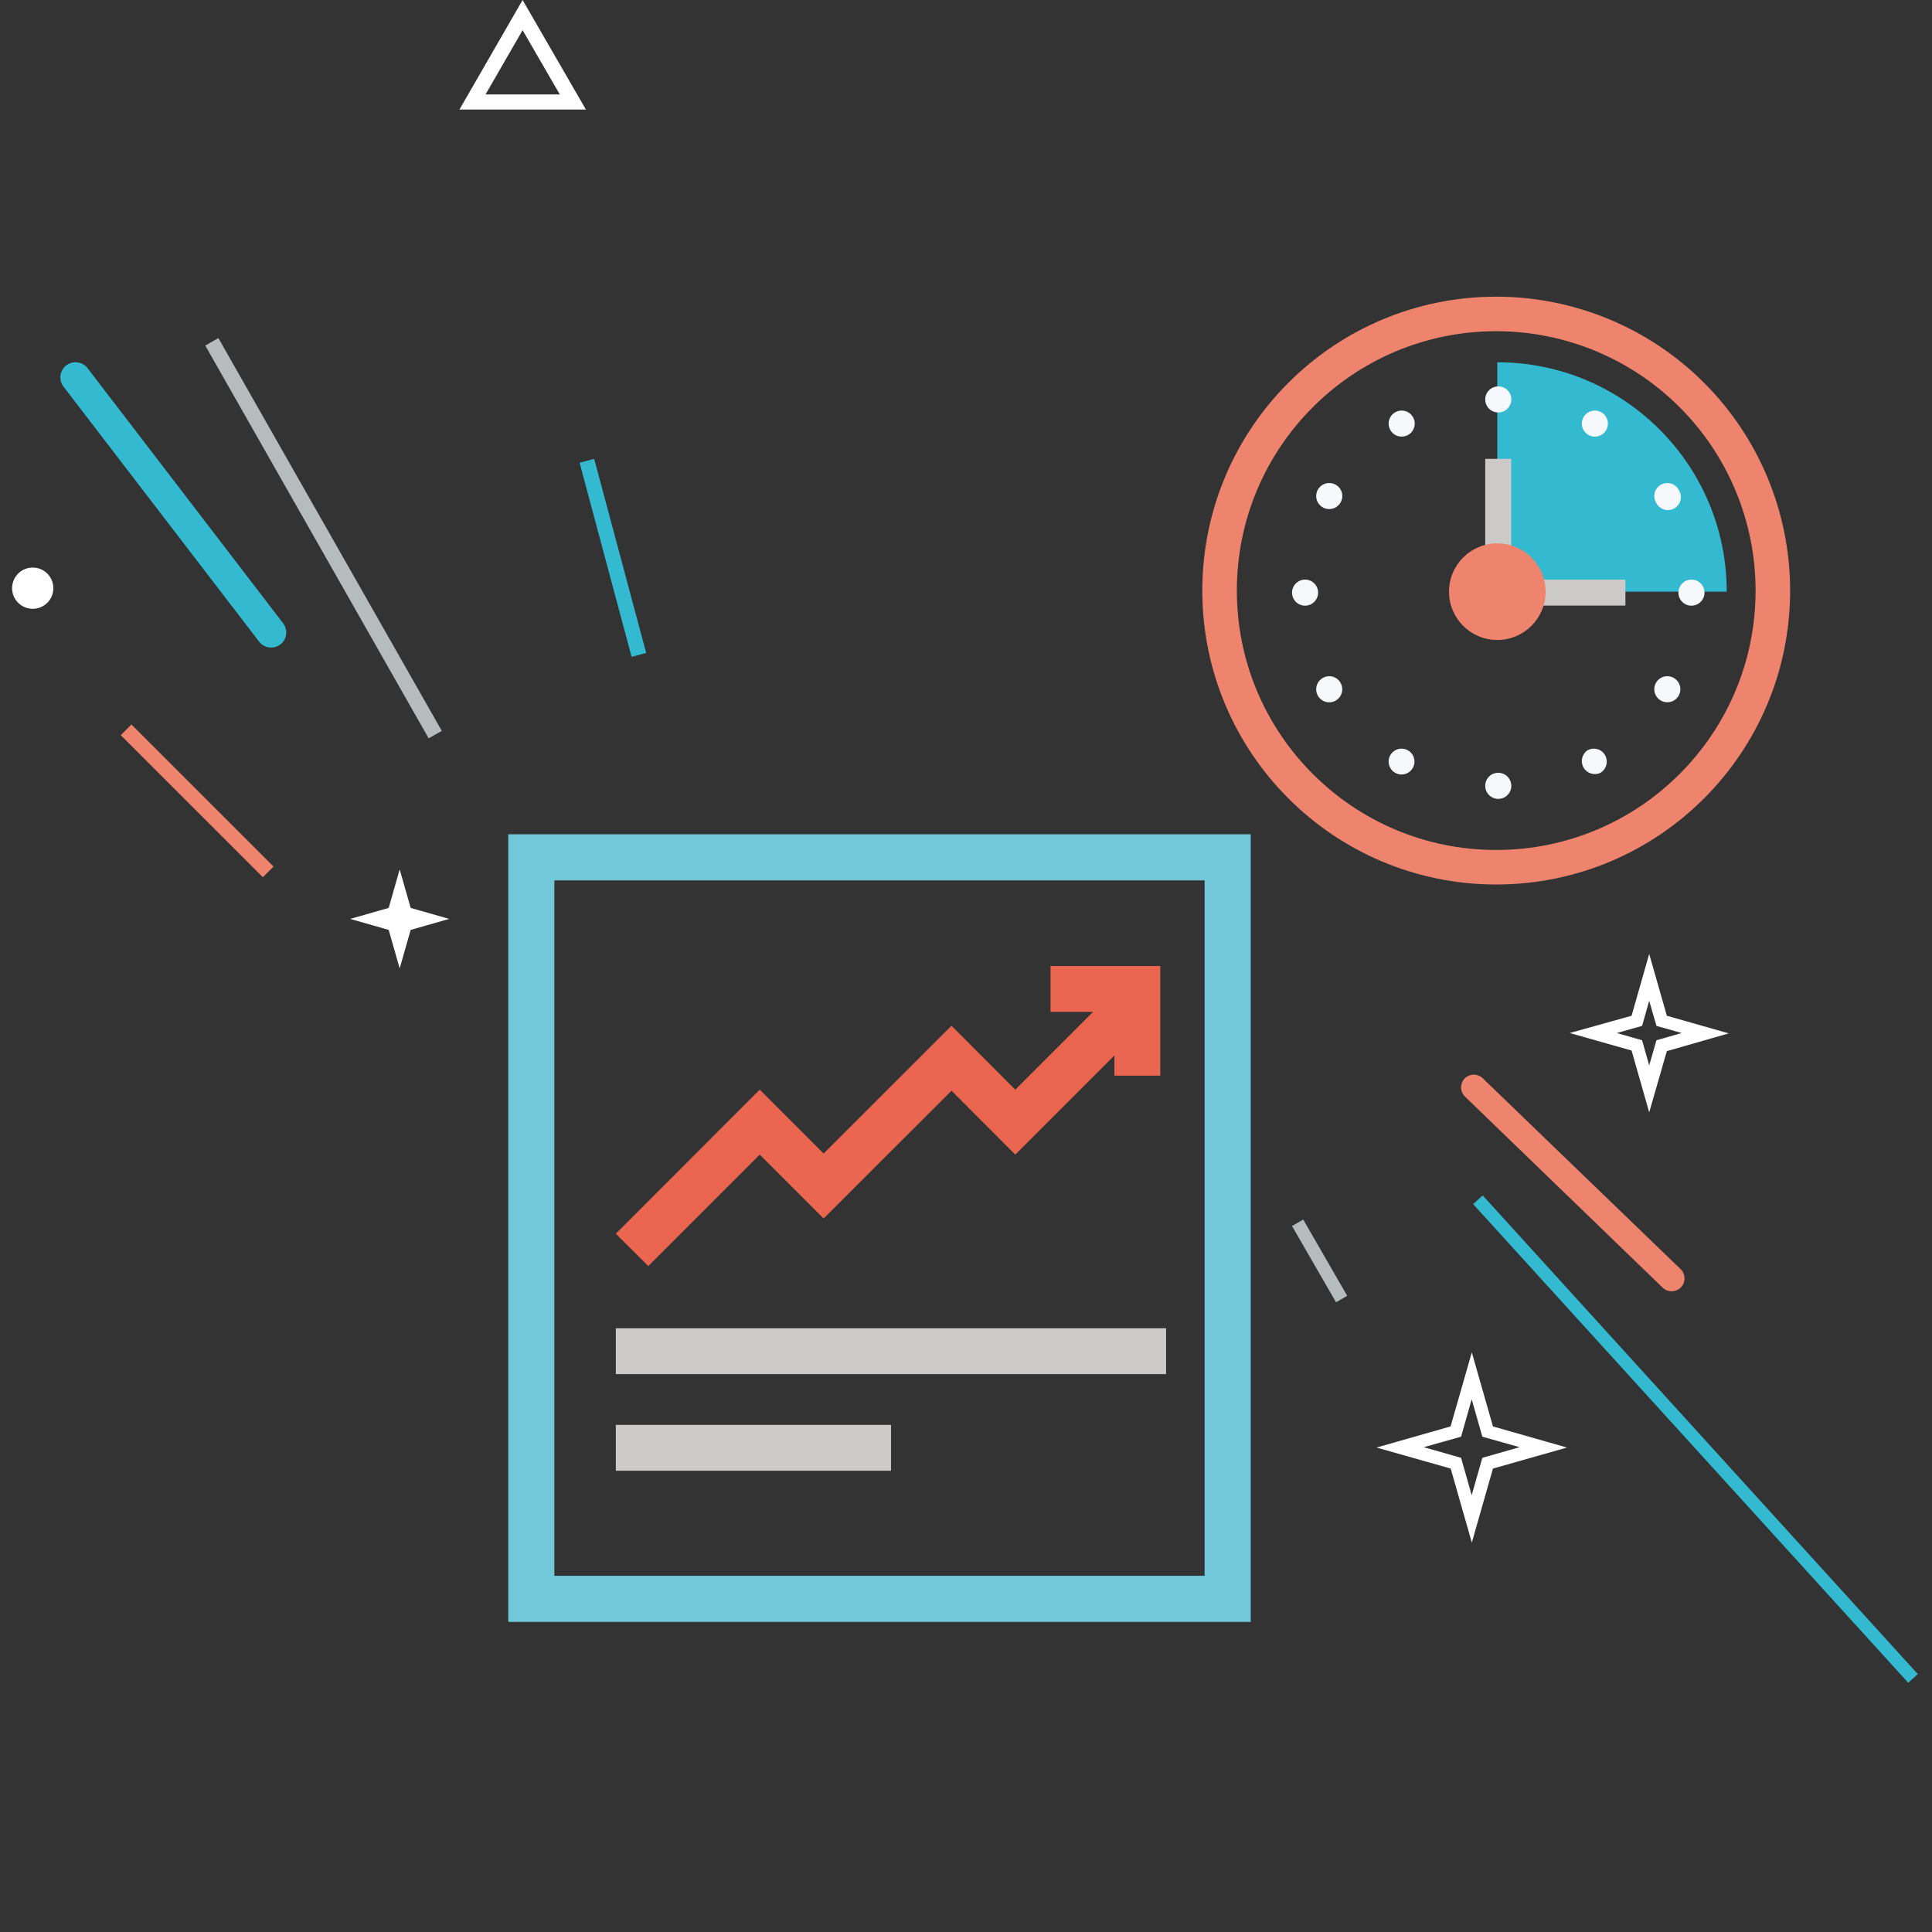 <?xml version="1.0" encoding="UTF-8"?>
<svg width="160px" height="160px" viewBox="0 0 160 160" version="1.1" xmlns="http://www.w3.org/2000/svg" xmlns:xlink="http://www.w3.org/1999/xlink">
    <rect x="0" y="0" width="160" height="160" fill="#333333" stroke="none"/>
    <!-- Generator: Sketch 51.3 (57544) - http://www.bohemiancoding.com/sketch -->
    <title>icon-modern-office</title>
    <desc>Created with Sketch.</desc>
    <defs></defs>
    <g id="icon-modern-office" stroke="none" stroke-width="1" fill="none" fill-rule="evenodd">
        <rect id="Rectangle-path" stroke="#72C7D9" stroke-width="3.82" x="44" y="71" width="57.67" height="61.41"></rect>
        <rect id="Rectangle-path" fill="#CBCAC9" fill-rule="nonzero" x="51" y="110" width="45.57" height="3.8"></rect>
        <rect id="Rectangle-path" fill="#CBCAC9" fill-rule="nonzero" x="51" y="118" width="22.79" height="3.8"></rect>
        <polygon id="Shape" fill="#EA6651" fill-rule="nonzero" points="53.69 104.85 51 102.17 62.92 90.24 68.21 95.53 78.8 84.95 84.08 90.24 93.32 81 96.01 83.69 84.08 95.62 78.8 90.33 68.21 100.91 62.92 95.62"></polygon>
        <polygon id="Shape" fill="#EA6651" fill-rule="nonzero" points="96.09 89.08 92.29 89.08 92.29 83.8 87 83.8 87 80 96.09 80"></polygon>
        <path d="M123.9,26 C111.248,26.006 100.996,36.265 101,48.917 C101.004,61.568 111.262,71.822 123.913,71.82 C136.565,71.818 146.82,61.562 146.82,48.91 C146.82,42.832 144.405,37.003 140.106,32.707 C135.808,28.41 129.978,25.997 123.9,26 Z" id="Shape" stroke="#EE846E" stroke-width="2.86"></path>
        <path d="M124,30 L124,49 L143,49 C143,38.507 134.493,30 124,30 Z" id="Shape" fill="#34BAD0" fill-rule="nonzero"></path>
        <rect id="Rectangle-path" fill="#CBCAC9" fill-rule="nonzero" x="123" y="38" width="2.15" height="8.61"></rect>
        <rect id="Rectangle-path" fill="#CBCAC9" fill-rule="nonzero" x="126" y="48" width="8.61" height="2.15"></rect>
        <path d="M128,49 C128,51.209 126.209,53 124,53 C121.791,53 120,51.209 120,49 C120,46.791 121.791,45 124,45 C126.209,45 128,46.791 128,49 Z" id="Shape" fill="#EE846E" fill-rule="nonzero"></path>
        <path d="M124.04,34.159 C123.449,34.137 122.986,33.645 123,33.054 C123.015,32.463 123.502,31.993 124.093,32 C124.684,32.007 125.16,32.488 125.16,33.079 C125.16,33.373 125.041,33.654 124.83,33.857 C124.618,34.061 124.333,34.17 124.04,34.159 Z" id="Shape" fill="#F6F8FC" fill-rule="nonzero"></path>
        <path d="M116.619,36.016 C116.24,36.234 115.767,36.202 115.42,35.935 C115.074,35.668 114.923,35.218 115.038,34.796 C115.153,34.374 115.511,34.063 115.945,34.009 C116.378,33.954 116.803,34.166 117.019,34.546 C117.313,35.063 117.134,35.72 116.619,36.016 Z" id="Shape" fill="#F6F8FC" fill-rule="nonzero"></path>
        <path d="M111.016,41.618 C110.798,41.998 110.373,42.208 109.939,42.151 C109.505,42.093 109.148,41.78 109.036,41.357 C108.924,40.934 109.078,40.485 109.427,40.22 C109.775,39.955 110.249,39.927 110.626,40.148 C110.874,40.291 111.055,40.526 111.128,40.802 C111.201,41.078 111.161,41.372 111.016,41.618 Z" id="Shape" fill="#F6F8FC" fill-rule="nonzero"></path>
        <path d="M109.16,49.07 C109.164,49.509 108.902,49.906 108.498,50.076 C108.093,50.246 107.627,50.154 107.316,49.844 C107.006,49.534 106.914,49.067 107.084,48.662 C107.254,48.258 107.651,47.996 108.09,48 C108.679,48.005 109.155,48.481 109.16,49.07 Z" id="Shape" fill="#F6F8FC" fill-rule="nonzero"></path>
        <path d="M111.012,56.537 C111.233,56.915 111.205,57.389 110.94,57.737 C110.675,58.086 110.226,58.24 109.803,58.128 C109.38,58.015 109.067,57.659 109.009,57.225 C108.952,56.791 109.162,56.366 109.542,56.147 C109.788,56.003 110.082,55.963 110.358,56.036 C110.634,56.109 110.87,56.29 111.012,56.537 Z" id="Shape" fill="#F6F8FC" fill-rule="nonzero"></path>
        <path d="M116.612,62.147 C117.12,62.446 117.291,63.1 116.995,63.609 C116.698,64.118 116.045,64.291 115.534,63.996 C115.024,63.701 114.849,63.049 115.142,62.537 C115.284,62.29 115.52,62.109 115.796,62.036 C116.072,61.963 116.366,62.003 116.612,62.147 Z" id="Shape" fill="#F6F8FC" fill-rule="nonzero"></path>
        <path d="M124.08,64 C124.674,64 125.157,64.48 125.16,65.074 C125.164,65.667 124.687,66.153 124.094,66.16 C123.5,66.167 123.011,65.694 123,65.1 C122.992,64.809 123.103,64.528 123.306,64.32 C123.51,64.113 123.79,63.997 124.08,64 Z" id="Shape" fill="#F6F8FC" fill-rule="nonzero"></path>
        <path d="M131.454,62.147 C131.7,62.003 131.994,61.963 132.27,62.036 C132.547,62.109 132.782,62.29 132.924,62.537 C133.214,63.052 133.041,63.704 132.534,64.007 C132.028,64.242 131.426,64.052 131.146,63.57 C130.866,63.087 130.999,62.471 131.454,62.147 Z" id="Shape" fill="#F6F8FC" fill-rule="nonzero"></path>
        <path d="M137.148,56.534 C137.448,56.022 138.104,55.848 138.618,56.144 C138.998,56.362 139.208,56.788 139.151,57.222 C139.093,57.655 138.78,58.012 138.357,58.124 C137.934,58.236 137.485,58.082 137.22,57.734 C136.955,57.385 136.927,56.911 137.148,56.534 Z" id="Shape" fill="#F6F8FC" fill-rule="nonzero"></path>
        <path d="M139,49.077 C139.001,48.633 139.274,48.235 139.687,48.074 C140.101,47.913 140.571,48.021 140.873,48.346 C141.174,48.672 141.246,49.149 141.053,49.549 C140.86,49.949 140.443,50.19 140,50.157 C139.433,50.12 138.994,49.646 139,49.077 Z" id="Shape" fill="#F6F8FC" fill-rule="nonzero"></path>
        <path d="M137.145,41.617 C137.001,41.369 136.962,41.074 137.038,40.798 C137.113,40.522 137.295,40.287 137.545,40.147 C137.79,40.003 138.082,39.963 138.357,40.036 C138.631,40.109 138.865,40.29 139.005,40.537 C139.242,40.871 139.271,41.31 139.078,41.671 C138.885,42.033 138.504,42.254 138.094,42.242 C137.685,42.231 137.317,41.988 137.145,41.617 Z" id="Shape" fill="#F6F8FC" fill-rule="nonzero"></path>
        <path d="M131.546,36.019 C131.166,35.803 130.954,35.378 131.009,34.945 C131.063,34.511 131.374,34.153 131.796,34.038 C132.218,33.923 132.668,34.074 132.935,34.42 C133.202,34.767 133.234,35.24 133.016,35.619 C132.72,36.134 132.063,36.313 131.546,36.019 Z" id="Shape" fill="#F6F8FC" fill-rule="nonzero"></path>
        <path d="M114,119.88 L120.13,118.13 L121.89,112 L123.64,118.13 L129.77,119.88 L123.64,121.62 L121.89,127.75 L120.14,121.62 L114,119.88 Z M121.88,115.88 L121,118.98 L117.91,119.85 L121,120.73 L121.88,123.83 L122.76,120.73 L125.85,119.85 L122.76,118.98 L121.88,115.88 Z" id="Shape" fill="#FFFFFF" fill-rule="nonzero"></path>
        <path d="M130,85.55 L135.12,84.12 L136.58,79 L138.04,84.12 L143.17,85.58 L138.04,87.05 L136.58,92.12 L135.12,87 L130,85.55 Z M136.58,82.88 L135.99,84.96 L133.9,85.55 L135.99,86.15 L136.58,88.23 L137.18,86.15 L139.27,85.55 L137.18,84.96 L136.58,82.88 Z" id="Shape" fill="#FFFFFF" fill-rule="nonzero"></path>
        <rect id="Rectangle-path" fill="#B6BCBE" fill-rule="nonzero" transform="translate(109.285, 104.424) rotate(-29.99) translate(-109.285, -104.424) " x="108.75" y="100.779" width="1.07" height="7.29"></rect>
        <path d="M121,90.062 C120.999,89.782 121.107,89.514 121.3,89.312 C121.717,88.896 122.393,88.896 122.81,89.312 L139.23,105.152 C139.608,105.571 139.597,106.211 139.203,106.616 C138.809,107.02 138.169,107.049 137.74,106.682 L121.33,90.822 C121.121,90.624 121.002,90.349 121,90.062 Z" id="Shape" fill="#EE846E" fill-rule="nonzero"></path>
        <rect id="Rectangle-path" fill="#34BAD0" fill-rule="nonzero" transform="translate(140.412, 119.18) rotate(-42.27) translate(-140.412, -119.18) " x="139.877" y="92.395" width="1.07" height="53.57"></rect>
        <polygon id="Shape" fill="#FFFFFF" fill-rule="nonzero" points="33.1 80.2 32.19 77.01 29 76.1 32.19 75.19 33.1 72 34.01 75.19 37.2 76.1 34.01 77.01"></polygon>
        <rect id="Rectangle-path" fill="#34BAD0" fill-rule="nonzero" transform="translate(50.757, 46.198) rotate(-15) translate(-50.757, -46.198) " x="50.132" y="37.878" width="1.25" height="16.64"></rect>
        <rect id="Rectangle-path" fill="#B6BCBE" fill-rule="nonzero" transform="translate(26.793, 44.572) rotate(-29.63) translate(-26.793, -44.572) " x="26.168" y="25.862" width="1.25" height="37.42"></rect>
        <rect id="Rectangle-path" fill="#EE846E" fill-rule="nonzero" transform="translate(16.326, 66.324) rotate(-45.01) translate(-16.326, -66.324) " x="15.701" y="58.004" width="1.25" height="16.64"></rect>
        <path d="M2.485,50.405 C1.8,50.314 1.236,49.819 1.058,49.151 C0.88,48.483 1.121,47.773 1.671,47.352 C2.22,46.932 2.968,46.884 3.567,47.23 C4.165,47.577 4.496,48.25 4.405,48.935 C4.281,49.871 3.421,50.529 2.485,50.405 Z" id="Shape" fill="#FFFFFF" fill-rule="nonzero"></path>
        <path d="M22.456,53.626 C22.064,53.632 21.692,53.45 21.456,53.136 L5.256,32.016 C4.836,31.464 4.944,30.676 5.496,30.256 C6.048,29.836 6.836,29.944 7.256,30.496 L23.446,51.616 C23.866,52.166 23.763,52.952 23.216,53.376 C22.997,53.541 22.73,53.629 22.456,53.626 Z" id="Shape" fill="#34BAD0" fill-rule="nonzero"></path>
        <path d="M48.52,9.07 L38.05,9.07 L43.28,0 L48.52,9.07 Z M40.21,7.82 L46.36,7.82 L43.28,2.5 L40.21,7.82 Z" id="Shape" fill="#FFFFFF" fill-rule="nonzero"></path>
    </g>
</svg>